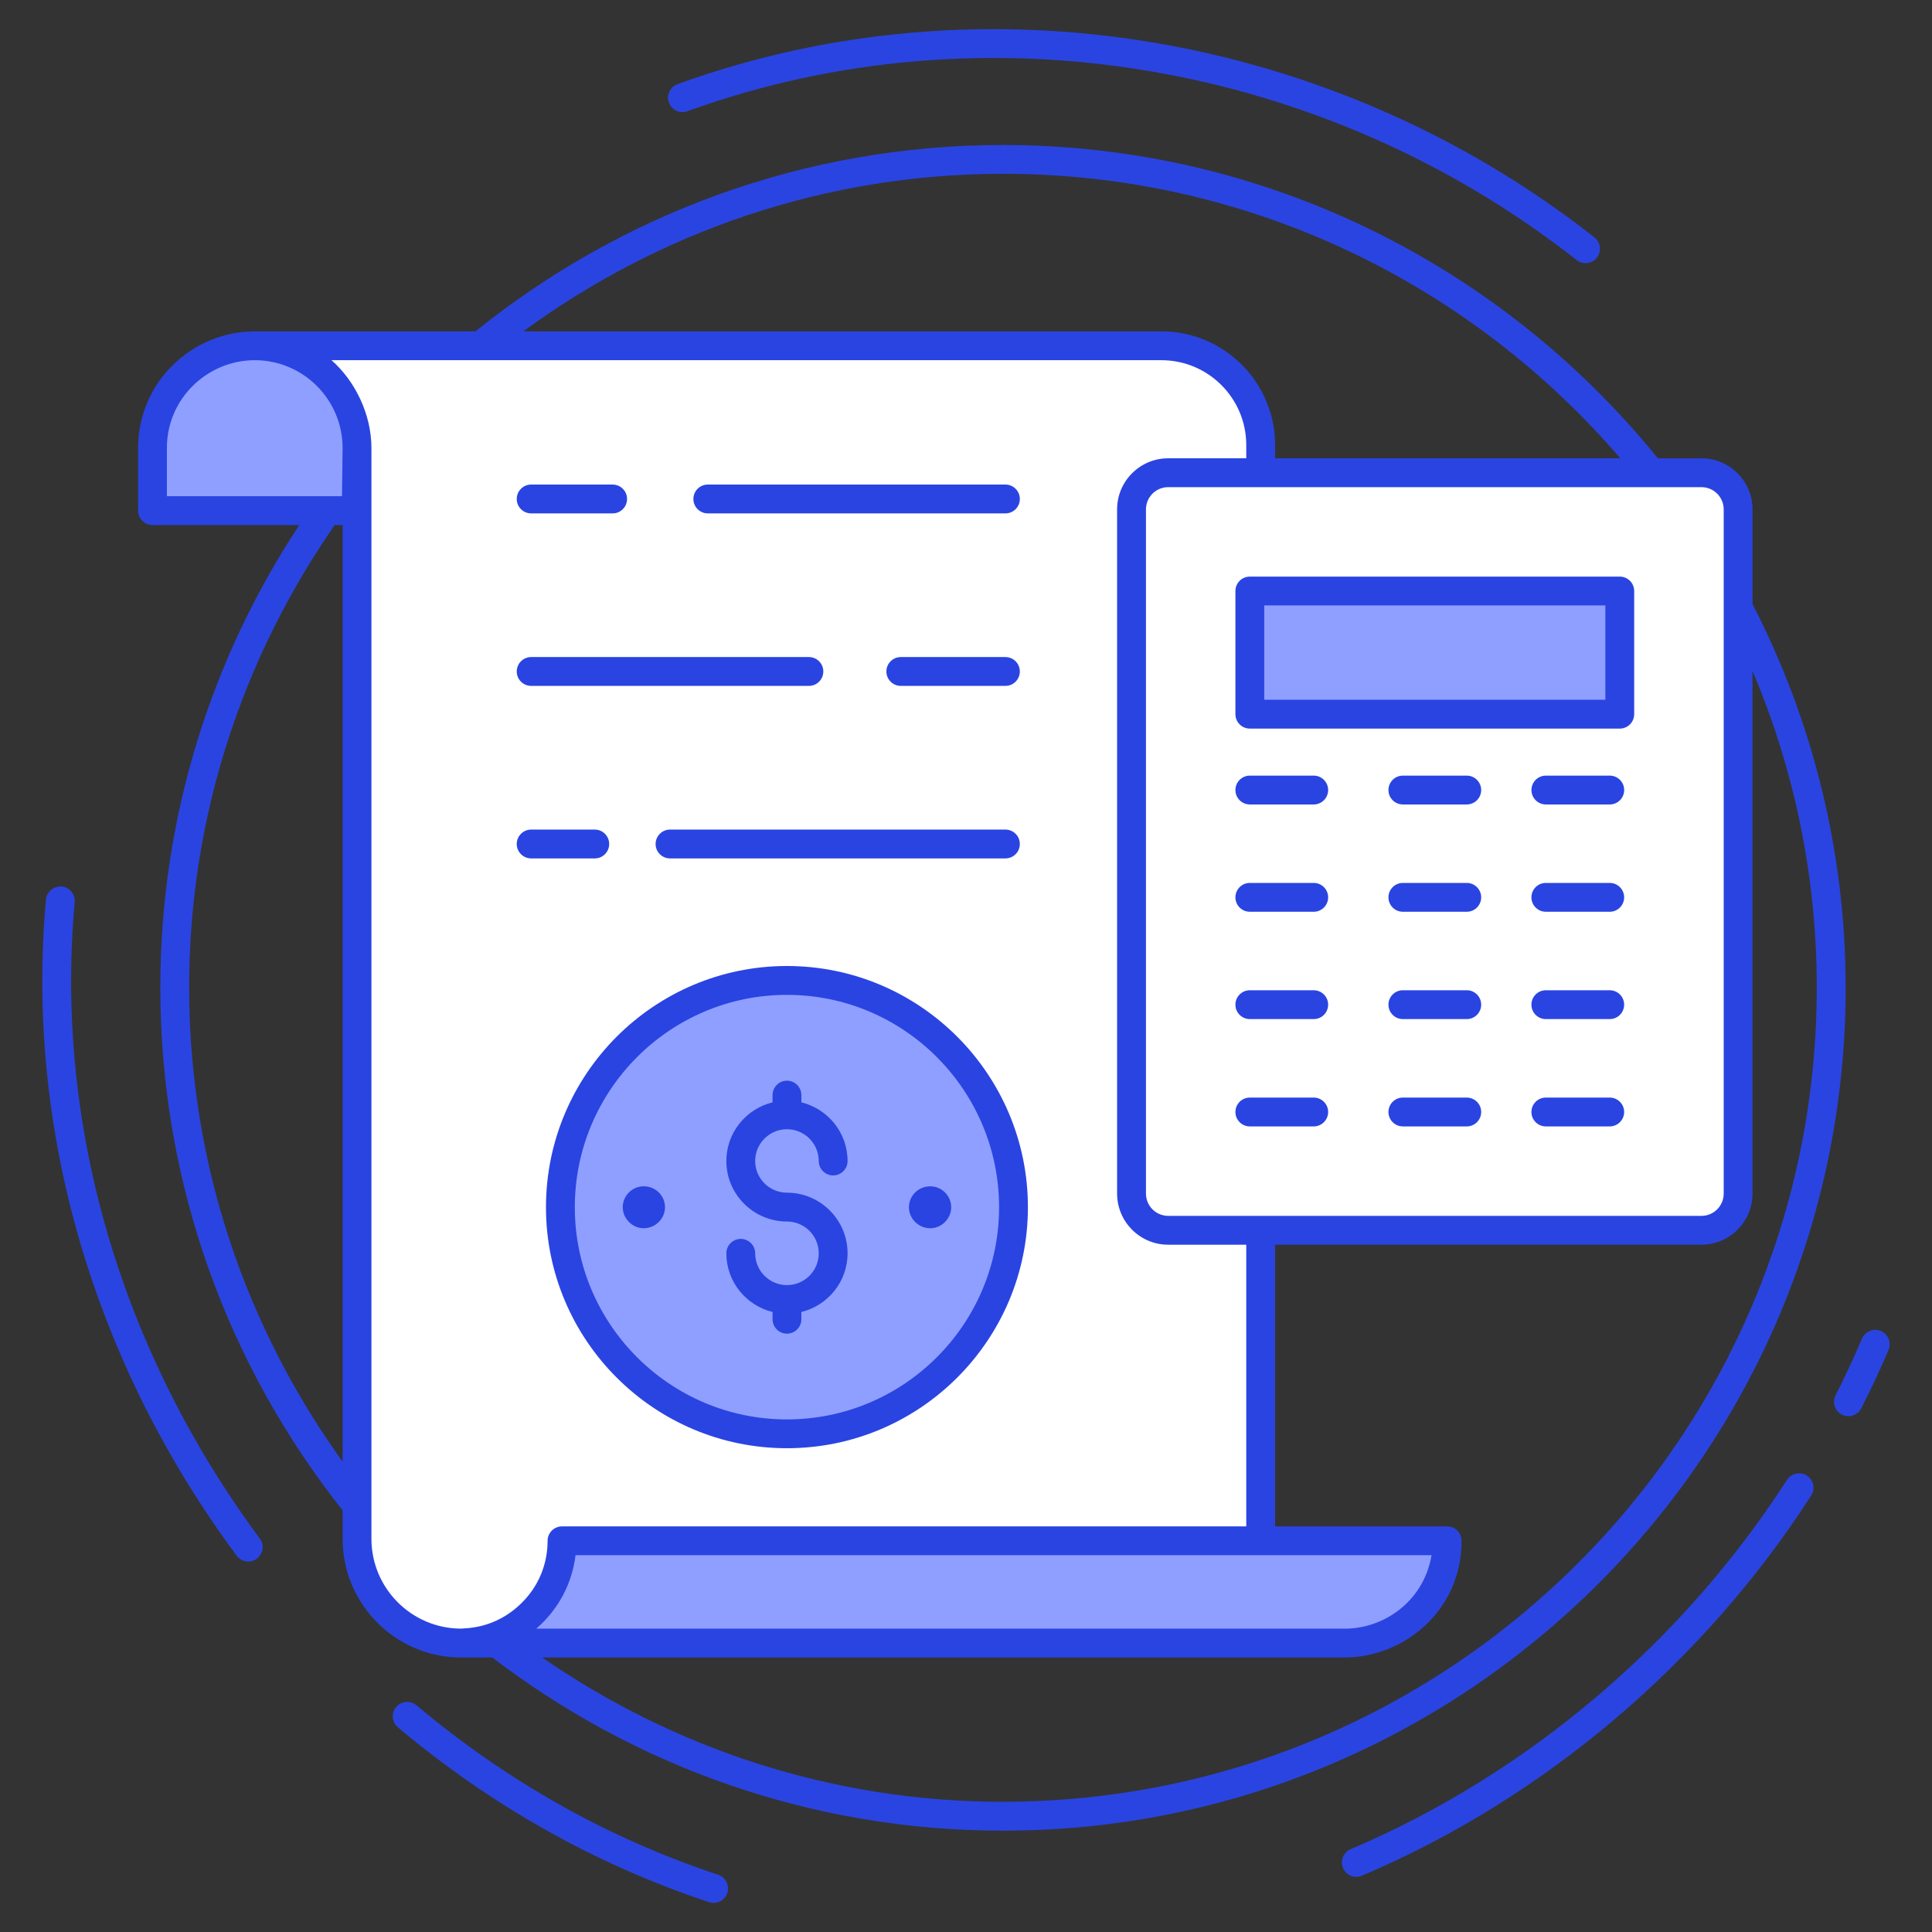 <svg xmlns="http://www.w3.org/2000/svg" id="Layer_1" height="512" viewBox="0 0 67 67" width="512"><rect x="0" y="0" width="67" height="67" fill="#333333" stroke="none"/><g><path d="m12.381 15.538c0-1.96-1.587-3.547-3.547-3.547h31.443c1.893 0 3.442 1.539 3.442 3.442v41.548h-27.725c-1.995 0-3.613-1.617-3.613-3.613z" fill="#fff"></path><path d="m12.381 15.538v2.17h-7.093v-2.17c0-.985.392-1.864 1.042-2.505.641-.64 1.53-1.042 2.505-1.042 1.96 0 3.547 1.587 3.547 3.547z" fill="#8f9fff"></path><path d="m50.186 53.433c0 .373-.057.727-.163 1.052-.029.115-.067.22-.115.335v.01c-.086.201-.191.402-.325.583-.01.009 0 .009 0 .009-.285.425-.662.769-1.095 1.031-.01.006-.019.012-.029.018-.241.142-.494.267-.769.347-.22.076-.44.124-.669.143-.124.009-.258.019-.382.019h-30.439v-.01c.87-.067 1.663-.449 2.247-1.032.65-.64 1.042-1.52 1.042-2.505z" fill="#8f9fff"></path><g><path d="m59.005 16.393h-18.494c-.702 0-1.271.569-1.271 1.271v23.731c0 .702.569 1.271 1.271 1.271h18.494c.702 0 1.271-.569 1.271-1.271v-23.731c0-.702-.569-1.271-1.271-1.271z" fill="#fff"></path><path d="m43.344 20.497h12.829v4.271h-12.829z" fill="#8f9fff"></path></g><g><path d="m35.148 41.867c0 4.334-3.513 7.857-7.857 7.857s-7.857-3.523-7.857-7.857c0-4.344 3.513-7.867 7.857-7.867s7.857 3.523 7.857 7.867z" fill="#8f9fff"></path><g fill="#2a44e2"><path d="m24.905 65.015c-3.792-1.254-7.312-3.231-10.462-5.877-.212-.179-.527-.149-.705.061-.178.211-.15.526.061.704 3.248 2.728 6.879 4.767 10.791 6.061.257.086.544-.052.632-.317.087-.263-.056-.545-.317-.632z"></path><path d="m2.59 31.285c.025-.274-.178-.517-.453-.543-.268-.017-.518.178-.543.453-.719 7.945 1.629 16.026 6.613 22.756.164.22.476.269.699.103.222-.164.269-.477.104-.699-4.837-6.531-7.118-14.369-6.42-22.07z"></path><path d="m23.84 3.857c10.242-3.716 22.058-1.739 30.837 5.162.218.172.532.133.702-.084.171-.217.133-.531-.084-.701-9.049-7.115-21.234-9.15-31.796-5.316-.26.094-.394.381-.3.641.095.26.383.394.641.299z"></path><path d="m65.229 46.158c-.252-.107-.547.009-.656.264-.282.661-.591 1.322-.916 1.963-.125.246-.027.547.219.672.246.126.547.027.672-.219.336-.661.654-1.342.945-2.023.108-.254-.01-.548-.264-.656z"></path><path d="m62.661 51.174c-.232-.151-.542-.082-.691.149-3.648 5.663-9.021 10.21-15.129 12.804-.254.107-.373.401-.265.655.109.257.406.372.656.265 6.291-2.67 11.823-7.353 15.579-13.183.149-.231.083-.541-.149-.69z"></path><path d="m64.005 34.251c0-4.792-1.175-9.309-3.229-13.303v-3.284c0-.977-.794-1.77-1.77-1.77h-1.513c-5.362-6.621-13.547-10.866-22.711-10.866-6.922 0-13.282 2.427-18.294 6.464h-7.653c-2.169 0-4.046 1.754-4.046 4.046v2.171c0 .276.224.5.5.5h5.09c-3.041 4.609-4.819 10.12-4.819 16.043 0 6.843 2.37 13.139 6.322 18.125v.991c0 2.268 1.845 4.113 4.113 4.113.101 0 1.18 0 1.079 0 4.918 3.762 11.055 6.005 17.709 6.005 16.114 0 29.223-13.114 29.223-29.234zm-4.229-16.587v23.73c0 .426-.346.771-.77.771h-18.494c-.425 0-.771-.346-.771-.771v-23.73c0-.425.346-.77.771-.77h18.494c.425 0 .77.346.77.77zm-24.994-11.637c8.556 0 16.229 3.834 21.409 9.866h-11.972v-.461c0-2.173-1.768-3.941-3.942-3.941h-22.128c4.67-3.423 10.413-5.464 16.633-5.464zm-28.994 11.181v-1.671c0-1.741 1.433-3.046 3.046-3.046 1.68 0 3.047 1.366 3.047 3.046-.001.101-.022 1.778-.021 1.671zm.771 17.043c0-5.962 1.879-11.482 5.048-16.043h.275v32.483c-3.336-4.636-5.322-10.305-5.322-16.44zm6.322 19.116v-35.659-2.171c0-1.176-.573-2.335-1.386-3.046h28.782c1.622 0 2.942 1.319 2.942 2.941v.461h-2.708c-.977 0-1.771.794-1.771 1.77v23.73c0 .977.794 1.772 1.771 1.772h2.708v9.768h-23.729c-.276 0-.5.224-.5.5 0 .818-.317 1.581-.896 2.151-.939.939-2 .872-2.1.895-1.716 0-3.113-1.396-3.113-3.113zm5.718 3.113c.788-.687 1.243-1.587 1.36-2.547h29.686c-.27 1.599-1.65 2.547-3.005 2.547-10.968 0-18.331 0-28.041 0zm16.183 6.005c-5.934 0-11.431-1.862-15.98-5.005h27.837c2.014 0 4.047-1.595 4.047-4.047 0-.276-.224-.5-.5-.5h-5.968v-9.768h14.787c.976 0 1.77-.795 1.77-1.772v-18.126c1.433 3.377 2.229 7.088 2.229 10.982 0 15.568-12.661 28.234-28.223 28.234z"></path><path d="m18.42 23.786h9.632c.276 0 .5-.224.5-.5s-.224-.5-.5-.5h-9.632c-.276 0-.5.224-.5.5s.224.5.5.5z"></path><path d="m34.867 23.786c.276 0 .5-.224.5-.5s-.224-.5-.5-.5h-3.628c-.276 0-.5.224-.5.5s.224.5.5.5z"></path><path d="m24.546 17.804h10.321c.276 0 .5-.224.5-.5s-.224-.5-.5-.5h-10.321c-.276 0-.5.224-.5.5s.224.5.5.5z"></path><path d="m18.42 17.804h2.826c.276 0 .5-.224.5-.5s-.224-.5-.5-.5h-2.826c-.276 0-.5.224-.5.5s.224.5.5.5z"></path><path d="m18.42 29.769h2.206c.276 0 .5-.224.5-.5 0-.276-.224-.5-.5-.5h-2.206c-.276 0-.5.224-.5.5 0 .276.224.5.5.5z"></path><path d="m22.736 29.269c0 .276.224.5.5.5h11.631c.276 0 .5-.224.5-.5 0-.276-.224-.5-.5-.5h-11.631c-.276 0-.5.224-.5.5z"></path><path d="m43.343 25.267h12.829c.276 0 .5-.224.5-.5v-4.271c0-.276-.224-.5-.5-.5h-12.829c-.276 0-.5.224-.5.5v4.271c0 .276.224.5.5.5zm.5-4.271h11.829v3.271h-11.829z"></path><g><path d="m45.559 26.898h-2.216c-.276 0-.5.224-.5.5 0 .276.224.5.5.5h2.216c.276 0 .5-.224.5-.5 0-.276-.224-.5-.5-.5z"></path><path d="m45.559 30.619h-2.216c-.276 0-.5.224-.5.5 0 .276.224.5.5.5h2.216c.276 0 .5-.224.5-.5 0-.276-.224-.5-.5-.5z"></path><path d="m45.559 34.341h-2.216c-.276 0-.5.224-.5.5s.224.5.5.5h2.216c.276 0 .5-.224.5-.5s-.224-.5-.5-.5z"></path><path d="m45.559 38.063h-2.216c-.276 0-.5.224-.5.5 0 .276.224.5.5.5h2.216c.276 0 .5-.224.5-.5 0-.276-.224-.5-.5-.5z"></path><path d="m50.866 26.898h-2.216c-.276 0-.5.224-.5.5 0 .276.224.5.5.5h2.216c.276 0 .5-.224.5-.5 0-.276-.224-.5-.5-.5z"></path><path d="m50.866 30.619h-2.216c-.276 0-.5.224-.5.5 0 .276.224.5.5.5h2.216c.276 0 .5-.224.5-.5 0-.276-.224-.5-.5-.5z"></path><path d="m50.866 34.341h-2.216c-.276 0-.5.224-.5.5s.224.5.5.5h2.216c.276 0 .5-.224.5-.5s-.224-.5-.5-.5z"></path><path d="m50.866 38.063h-2.216c-.276 0-.5.224-.5.5 0 .276.224.5.5.5h2.216c.276 0 .5-.224.5-.5 0-.276-.224-.5-.5-.5z"></path><path d="m53.609 27.898h2.216c.276 0 .5-.224.5-.5 0-.276-.224-.5-.5-.5h-2.216c-.276 0-.5.224-.5.5 0 .276.224.5.5.5z"></path><path d="m55.824 30.619h-2.216c-.276 0-.5.224-.5.5 0 .276.224.5.5.5h2.216c.276 0 .5-.224.5-.5 0-.276-.224-.5-.5-.5z"></path><path d="m55.824 34.341h-2.216c-.276 0-.5.224-.5.5s.224.5.5.5h2.216c.276 0 .5-.224.5-.5s-.224-.5-.5-.5z"></path><path d="m55.824 38.063h-2.216c-.276 0-.5.224-.5.5 0 .276.224.5.5.5h2.216c.276 0 .5-.224.5-.5 0-.276-.224-.5-.5-.5z"></path></g><path d="m27.291 33.5c-4.608 0-8.357 3.753-8.357 8.366 0 4.608 3.749 8.357 8.357 8.357s8.356-3.749 8.356-8.357c0-4.613-3.748-8.366-8.356-8.366zm0 15.724c-4.057 0-7.357-3.301-7.357-7.357 0-4.061 3.3-7.366 7.357-7.366 4.056 0 7.356 3.305 7.356 7.366 0 4.057-3.3 7.357-7.356 7.357z"></path><path d="m27.291 41.361c-.608 0-1.102-.492-1.102-1.098 0-.608.494-1.102 1.102-1.102s1.102.494 1.102 1.102c0 .276.224.5.5.5.276 0 .5-.224.5-.5 0-.986-.685-1.809-1.602-2.035v-.251c0-.276-.224-.5-.5-.5s-.5.224-.5.5v.251c-.917.226-1.602 1.049-1.602 2.035 0 1.156.943 2.098 2.102 2.098.608 0 1.102.494 1.102 1.103 0 .608-.494 1.102-1.102 1.102s-1.102-.494-1.102-1.102c0-.276-.224-.5-.5-.5-.276 0-.5.224-.5.5 0 .986.685 1.809 1.602 2.035v.251c0 .276.224.5.5.5s.5-.224.5-.5v-.251c.917-.226 1.602-1.049 1.602-2.035 0-1.159-.943-2.103-2.102-2.103z"></path><path d="m22.324 41.139c-.395 0-.728.322-.728.727 0 .395.333.728.728.728.405 0 .738-.333.738-.728 0-.405-.333-.727-.738-.727z"></path><path d="m31.521 41.867c0 .395.333.728.738.728.395 0 .728-.333.728-.728 0-.405-.333-.727-.728-.727-.405 0-.738.322-.738.727z"></path></g></g></g></svg>